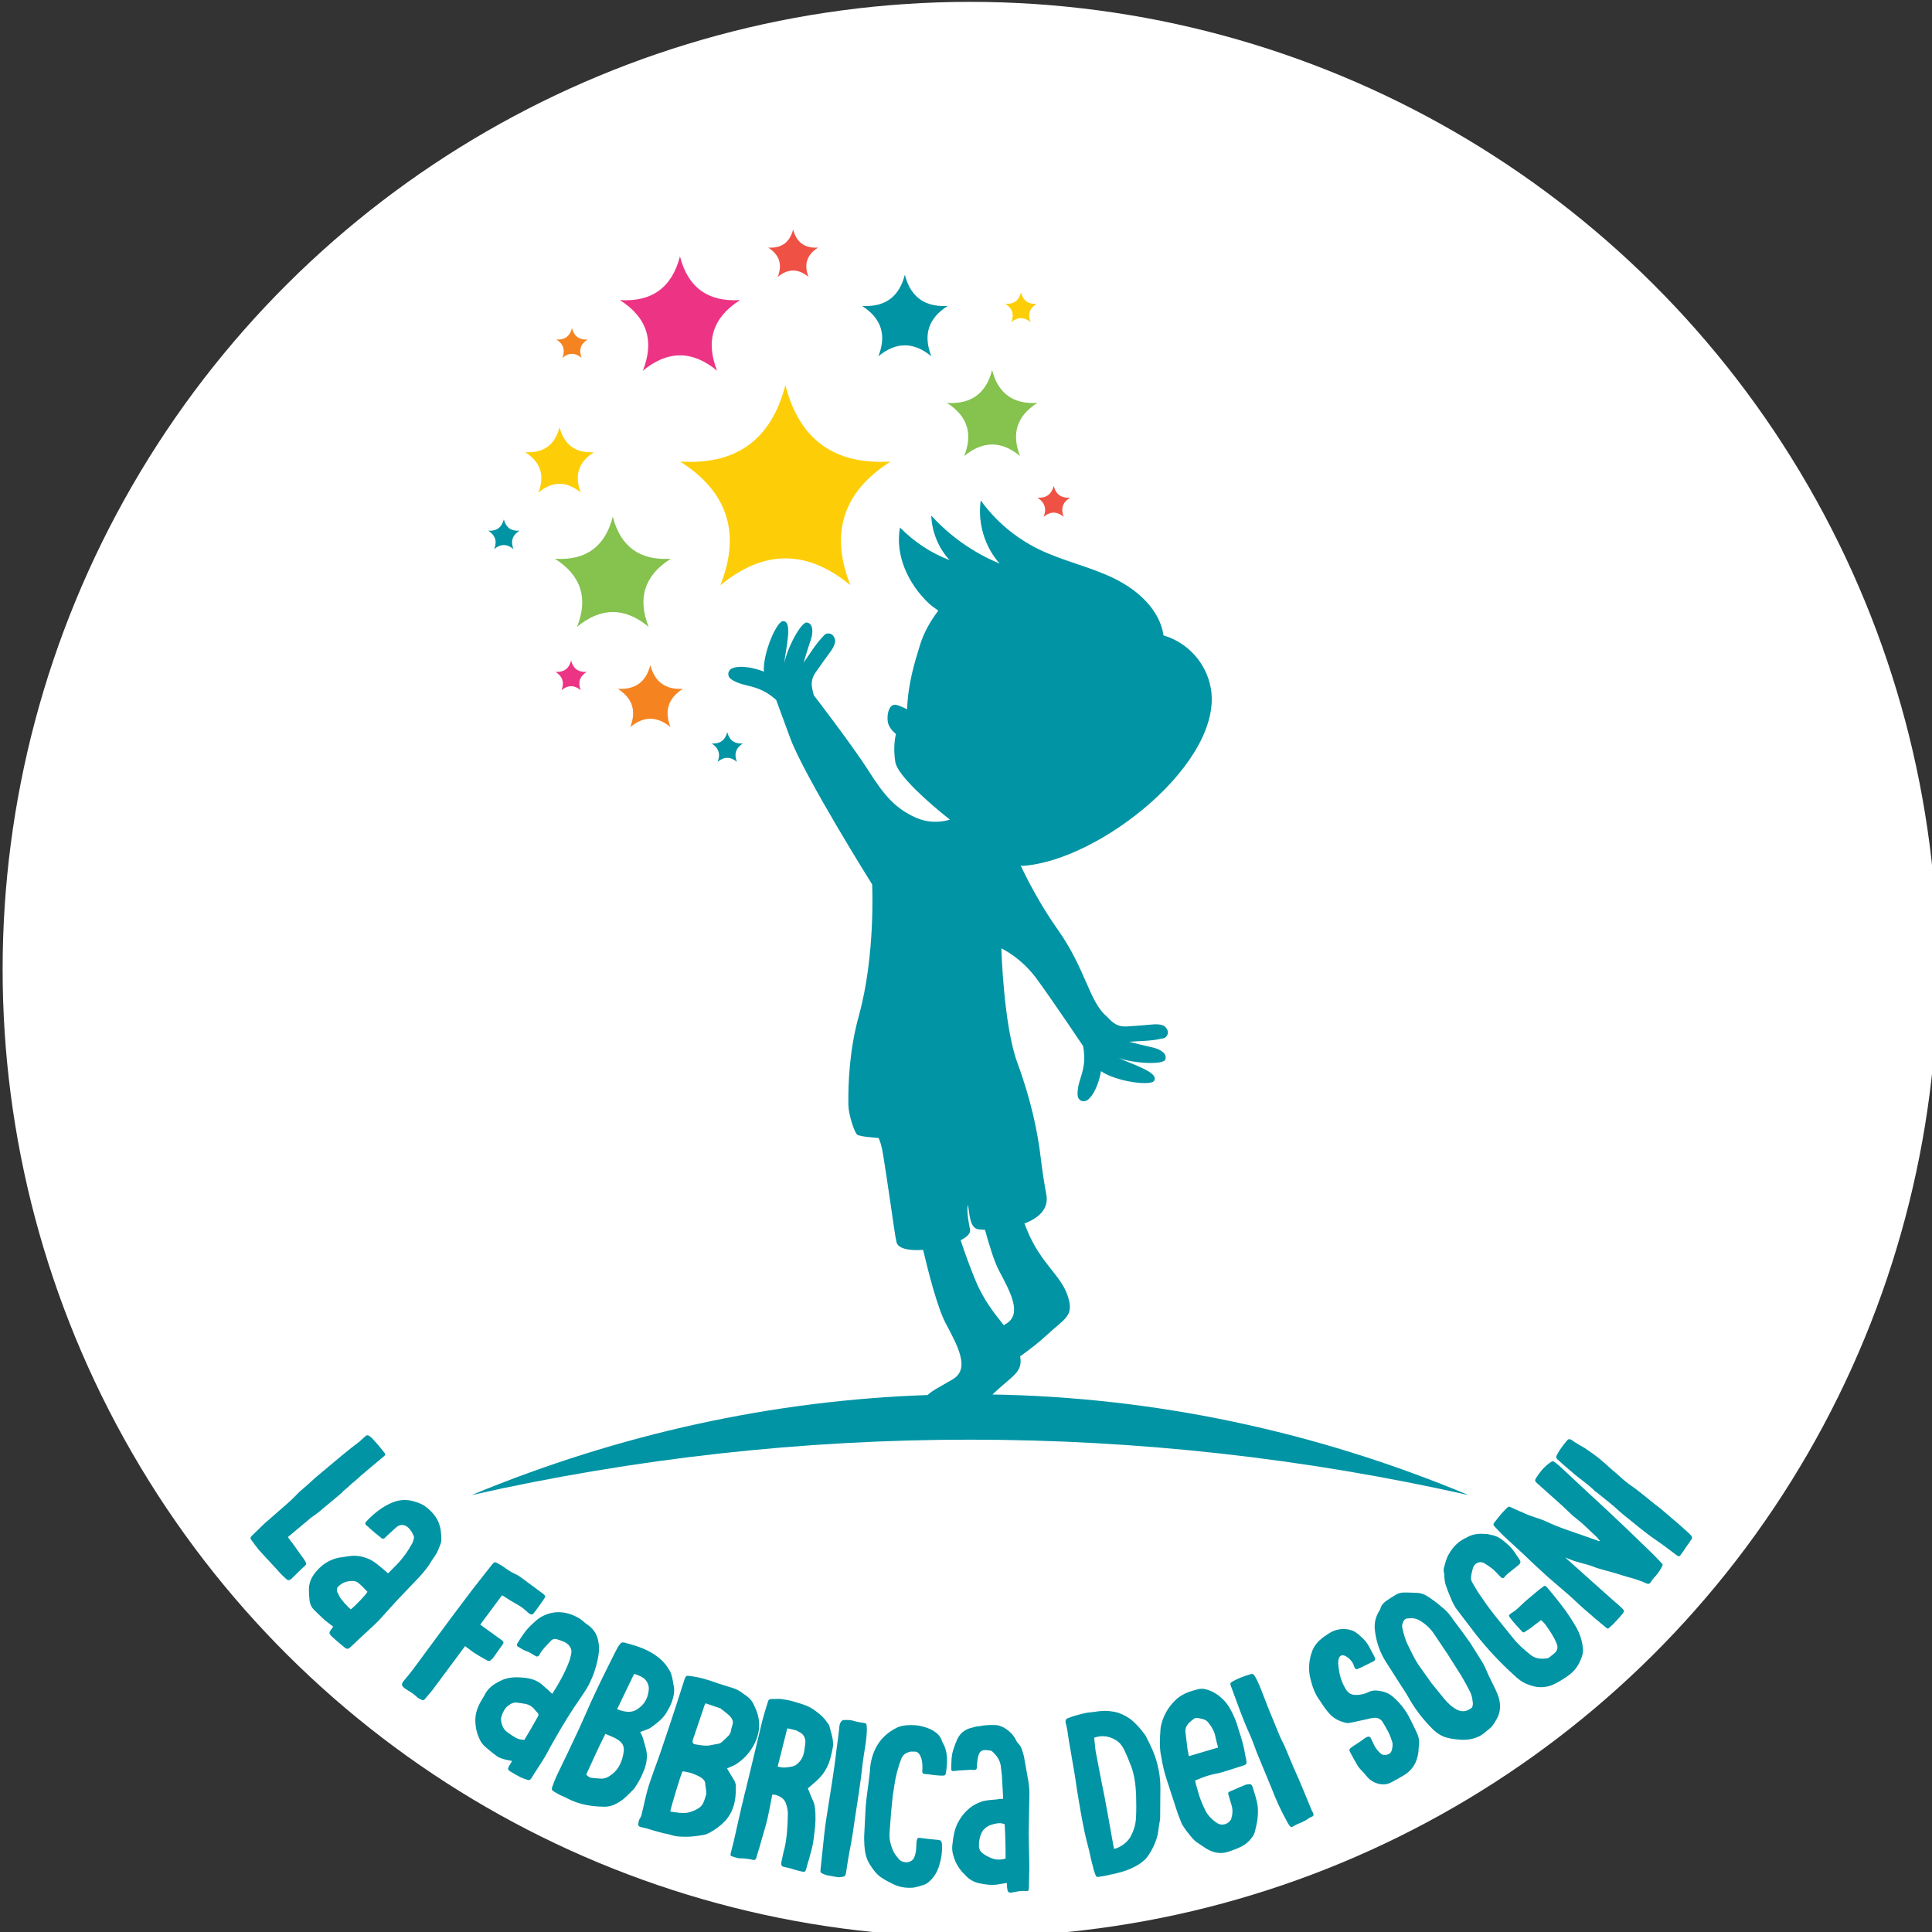 <?xml version="1.0" encoding="UTF-8" standalone="no"?>
<!-- Created with Inkscape (http://www.inkscape.org/) -->

<svg
   width="99.009mm"
   height="99.009mm"
   viewBox="0 0 99.009 99.009"
   version="1.1"
   id="svg1"
   inkscape:version="1.3.2 (091e20e, 2023-11-25)"
   sodipodi:docname="logo-dream-round.svg"
   xmlns:inkscape="http://www.inkscape.org/namespaces/inkscape"
   xmlns:sodipodi="http://sodipodi.sourceforge.net/DTD/sodipodi-0.dtd"
   xmlns="http://www.w3.org/2000/svg"
   xmlns:svg="http://www.w3.org/2000/svg">
  <rect x="0" y="0" width="99.009" height="99.009" fill="#333333" stroke="none"/>
  <sodipodi:namedview
     id="namedview1"
     pagecolor="#ffffff"
     bordercolor="#000000"
     borderopacity="0.25"
     inkscape:showpageshadow="2"
     inkscape:pageopacity="0.0"
     inkscape:pagecheckerboard="0"
     inkscape:deskcolor="#d1d1d1"
     inkscape:document-units="mm"
     inkscape:zoom="0.65137897"
     inkscape:cx="220.30186"
     inkscape:cy="390.70958"
     inkscape:window-width="1916"
     inkscape:window-height="1041"
     inkscape:window-x="1080"
     inkscape:window-y="18"
     inkscape:window-maximized="1"
     inkscape:current-layer="layer1" />
  <defs
     id="defs1" />
  <g
     inkscape:label="Livello 1"
     inkscape:groupmode="layer"
     id="layer1"
     transform="translate(-46.846,-44.899)">
    <g
       id="g5"
       transform="matrix(0.265,0,0,0.265,-38.527,-15.649)">
      <circle
         style="fill:#ffffff00;stroke:none;stroke-width:3.745;stroke-linecap:round;stroke-linejoin:round;stroke-dasharray:none;stroke-opacity:1;paint-order:stroke fill markers"
         id="circle1"
         cx="-415.947"
         cy="-509.775"
         transform="matrix(0,-1,-1,0,0,0)"
         r="187.104"
         inkscape:export-filename="logo-dream-round-no-bordo.png"
         inkscape:export-xdpi="96"
         inkscape:export-ydpi="96" />
      <path
         d="m 377.832,525.734 c 0.565,-0.472 1.035,-0.866 1.506,-1.26 1.035,-0.866 2.071,-1.732 3.106,-2.599 0.463,-0.307 0.926,-0.615 1.349,-0.969 1.459,-1.221 2.918,-2.441 4.377,-3.662 0.094,-0.079 0.188,-0.157 0.29,-0.323 0.565,-0.472 1.13,-0.945 1.655,-1.465 0.235,-0.197 0.518,-0.433 0.8,-0.669 0.761,-0.716 1.561,-1.386 2.408,-2.095 0.988,-0.827 2.024,-1.693 3.012,-2.52 0.471,-0.394 0.392,-0.488 -0.002,-0.959 -0.512,-0.612 -0.977,-1.263 -1.536,-1.835 -0.354,-0.424 -0.669,-0.8 -1.079,-1.098 -0.449,-0.345 -0.582,-0.313 -1.006,0.041 -0.376,0.315 -0.667,0.638 -1.043,0.953 -1.075,0.819 -2.197,1.678 -3.232,2.544 -1.741,1.457 -3.436,2.874 -5.177,4.331 -1.043,0.953 -2.086,1.905 -3.169,2.811 -0.29,0.323 -0.62,0.598 -0.91,0.921 -0.525,0.52 -1.051,1.039 -1.616,1.512 -1.42,1.268 -2.879,2.488 -4.298,3.756 -0.808,0.756 -1.623,1.598 -2.431,2.354 -0.29,0.323 -0.305,0.496 -0.069,0.778 0.504,0.698 0.969,1.349 1.481,1.961 0.276,0.329 0.638,0.667 0.953,1.043 0.835,0.902 1.669,1.804 2.504,2.706 0.512,0.612 1.071,1.184 1.677,1.717 0.48,0.478 0.7,0.454 1.171,0.061 0.815,-0.842 1.623,-1.598 2.478,-2.393 0.377,-0.315 0.431,-0.441 0.171,-0.943 -0.229,-0.369 -0.457,-0.738 -0.733,-1.067 -0.851,-1.208 -1.702,-2.417 -2.639,-3.633 z m 19.375,7.013 c -0.739,-0.649 -1.479,-1.298 -2.218,-1.86 -1.305,-1.038 -2.868,-1.554 -4.517,-1.55 -0.651,0.045 -1.345,0.134 -1.995,0.266 -1.995,0.179 -3.685,1.095 -5.026,2.617 -0.908,1 -1.556,2.174 -1.552,3.649 0.002,0.694 0.047,1.432 0.136,2.212 0.088,0.607 0.35,1.214 0.786,1.647 0.74,0.736 1.436,1.428 2.219,2.12 0.522,0.432 1.044,0.778 1.565,1.211 -0.13,0.217 -0.389,0.478 -0.519,0.696 -0.302,0.478 -0.259,0.608 0.046,0.998 0.131,0.13 0.218,0.216 0.305,0.303 0.783,0.692 1.566,1.384 2.436,2.076 0.391,0.303 0.695,0.258 1.084,-0.133 0.519,-0.522 1.082,-1.001 1.558,-1.48 1.298,-1.219 2.683,-2.437 3.938,-3.699 1.168,-1.262 2.293,-2.566 3.461,-3.828 1.384,-1.479 2.812,-2.915 4.153,-4.35 0.908,-1 1.817,-2.001 2.465,-3.174 0.432,-0.695 0.994,-1.348 1.296,-2.086 0.129,-0.391 0.345,-0.782 0.474,-1.173 0.129,-0.304 0.215,-0.651 0.214,-0.999 -0.002,-0.607 -0.047,-1.258 -0.135,-1.865 -0.309,-2.038 -1.485,-3.467 -3.093,-4.634 -0.782,-0.519 -1.651,-0.776 -2.476,-0.991 -1.259,-0.3 -2.517,-0.167 -3.644,0.27 -2.037,0.83 -3.682,2.136 -5.153,3.702 -0.043,0.043 -0.086,0.087 -0.13,0.131 -0.13,0.217 -0.129,0.391 0.088,0.607 0.261,0.173 0.522,0.432 0.739,0.649 0.696,0.606 1.392,1.211 2.131,1.773 0.261,0.26 0.435,0.259 0.738,0.041 0.13,-0.131 0.26,-0.261 0.389,-0.392 0.606,-0.522 1.212,-1.131 1.818,-1.654 0.693,-0.609 1.474,-0.612 2.213,-0.05 0.522,0.432 0.871,1.039 1.133,1.646 0.044,0.13 0.131,0.303 0.088,0.434 -0.086,0.347 -0.172,0.695 -0.301,0.999 -0.864,1.564 -1.901,3.043 -3.199,4.348 -0.476,0.479 -0.995,1.001 -1.514,1.523 z m -7.184,6.962 c -0.565,-0.389 -2.045,-2.034 -2.263,-2.597 -0.088,-0.26 -0.218,-0.477 -0.349,-0.693 -0.175,-0.433 -0.132,-0.824 0.17,-1.129 0.865,-0.87 1.906,-1.133 3.034,-1.05 0.391,0.042 0.782,0.258 1.043,0.518 0.565,0.476 1.044,1.038 1.566,1.558 -0.259,0.521 -2.206,2.566 -3.202,3.393 z m 22.078,7.107 c 0.542,0.402 1.133,0.841 1.675,1.244 0.825,0.536 1.686,1.023 2.498,1.473 0.431,0.243 0.602,0.218 0.944,-0.139 0.122,-0.062 0.232,-0.21 0.305,-0.308 0.622,-0.838 1.231,-1.761 1.853,-2.598 0.256,-0.345 0.181,-0.553 -0.163,-0.809 -1.182,-0.878 -2.451,-1.743 -3.682,-2.658 -0.148,-0.11 -0.296,-0.219 -0.493,-0.366 1.39,-1.872 2.78,-3.744 4.207,-5.666 0.234,0.097 0.381,0.207 0.529,0.317 0.726,0.463 1.453,0.926 2.265,1.376 0.664,0.34 1.256,0.779 1.859,1.304 0.21,0.232 0.456,0.415 0.702,0.598 0.381,0.207 0.504,0.145 0.809,-0.163 0.146,-0.197 0.293,-0.394 0.476,-0.64 0.512,-0.69 1.061,-1.429 1.56,-2.204 0.219,-0.296 0.194,-0.467 -0.114,-0.773 -0.099,-0.073 -0.197,-0.146 -0.246,-0.183 -1.281,-0.951 -2.562,-1.902 -3.843,-2.853 -0.443,-0.329 -0.838,-0.622 -1.354,-0.853 -0.75,-0.328 -1.476,-0.791 -2.215,-1.339 -0.345,-0.256 -0.776,-0.499 -1.206,-0.743 -0.578,-0.353 -0.701,-0.291 -1.116,0.165 -1.695,2.18 -3.404,4.275 -5.013,6.443 -3.488,4.594 -6.841,9.213 -10.243,13.794 -0.622,0.838 -1.256,1.589 -1.928,2.39 -0.366,0.493 -0.364,0.799 0.092,1.215 0.148,0.11 0.246,0.183 0.345,0.256 0.726,0.463 1.489,0.876 2.155,1.524 0.161,0.196 0.443,0.329 0.776,0.499 0.381,0.207 0.602,0.218 0.895,-0.176 0.488,-0.555 0.927,-1.146 1.379,-1.651 1.793,-2.414 3.548,-4.779 5.341,-7.193 0.293,-0.394 0.585,-0.788 0.951,-1.281 z m 9.034,22.196 c 0.032,-0.053 0.053,0.032 0.053,0.032 -0.189,0.316 -0.347,0.579 -0.536,0.895 -0.347,0.579 -0.336,0.8 0.244,1.147 0.685,0.41 1.316,0.788 1.98,1.113 0.4,0.168 0.8,0.336 1.232,0.451 0.4,0.168 0.547,0.042 0.789,-0.243 0.851,-1.422 1.775,-2.728 2.594,-4.097 0.63,-1.053 1.186,-2.222 1.848,-3.328 1.585,-2.77 3.255,-5.561 5.104,-8.173 0.588,-0.864 1.176,-1.727 1.628,-2.601 0.745,-1.485 1.301,-3.011 1.646,-4.664 0.293,-1.326 0.418,-2.61 0.079,-3.957 -0.222,-1.063 -0.792,-1.904 -1.592,-2.597 -0.337,-0.273 -0.706,-0.494 -0.99,-0.735 -0.769,-0.746 -1.696,-1.229 -2.633,-1.575 -2.011,-0.702 -3.894,-0.542 -5.703,0.449 -0.747,0.411 -1.314,1.001 -1.934,1.56 -1.125,1.043 -1.965,2.328 -2.752,3.645 -0.126,0.211 -0.115,0.432 0.095,0.558 0.369,0.221 0.737,0.441 1.106,0.662 0.347,0.136 0.695,0.273 1.095,0.441 0.369,0.221 0.737,0.441 1.158,0.693 0.421,0.252 0.621,0.157 0.842,-0.212 0.546,-1.032 1.345,-1.77 2.122,-2.592 0.305,-0.39 0.757,-0.548 1.241,-0.402 0.59,0.21 1.211,0.367 1.79,0.713 0.758,0.525 1.201,1.219 0.961,2.219 -0.126,0.568 -0.251,1.137 -0.482,1.642 -0.787,2.032 -1.837,3.907 -2.992,5.718 -0.063,0.105 -0.095,0.158 -0.157,0.263 -0.211,-0.126 -0.337,-0.273 -0.464,-0.42 -0.569,-0.483 -1.106,-1.019 -1.728,-1.534 -0.99,-0.735 -2.148,-1.071 -3.38,-1.164 -1.558,-0.145 -3.073,-0.122 -4.535,0.648 -1.315,0.644 -2.45,1.466 -3.08,2.877 -0.221,0.369 -0.473,0.79 -0.693,1.159 -0.703,1.295 -1.102,2.559 -0.995,4.053 0.064,0.968 0.266,1.947 0.667,2.83 0.275,0.736 0.696,1.346 1.265,1.829 0.674,0.546 1.37,1.177 2.075,1.671 0.39,0.305 0.843,0.504 1.274,0.619 0.59,0.21 1.19,0.283 1.758,0.408 z m 2.426,-4.055 c -0.684,-0.052 -1.337,-0.156 -1.937,-0.587 -0.369,-0.221 -0.79,-0.473 -1.127,-0.746 -0.895,-0.536 -1.349,-1.451 -1.434,-2.503 -0.032,-0.305 0.052,-0.684 0.157,-0.979 0.273,-0.695 0.598,-1.358 1.239,-1.833 0.526,-0.401 1.125,-0.685 1.83,-0.55 0.516,0.094 1.063,0.135 1.631,0.261 0.621,0.157 1.2,0.504 1.601,1.029 0.074,0.116 0.179,0.179 0.253,0.294 0.664,0.683 0.664,0.683 0.191,1.473 -0.672,1.243 -1.396,2.454 -2.121,3.665 -0.095,0.158 -0.189,0.316 -0.284,0.474 z m 22.388,-1.521 c 0.759,-0.326 1.577,-0.488 2.194,-0.947 1.127,-0.831 2.254,-1.663 2.983,-2.948 0.339,-0.587 0.703,-1.23 0.956,-1.924 0.403,-1.166 0.617,-2.216 0.305,-3.441 0,0 -0.06,-0.163 -0.034,-0.219 -0.163,-0.819 -0.244,-1.667 -0.707,-2.422 -0.523,-0.917 -1.208,-1.774 -1.997,-2.409 -1.916,-1.56 -4.136,-2.315 -6.433,-2.902 -0.111,-0.051 -0.223,-0.103 -0.36,-0.099 -0.36,-0.099 -0.63,0.047 -0.84,0.356 -0.45,0.536 -0.677,1.174 -1.042,1.817 -1.136,2.314 -2.327,4.603 -3.408,6.943 -1.213,2.481 -2.285,5.096 -3.442,7.603 -1.415,3.064 -2.859,6.047 -4.329,9.085 -0.309,0.669 -0.587,1.419 -0.84,2.113 -0.15,0.471 -0.09,0.634 0.274,0.87 0.42,0.261 0.81,0.441 1.23,0.703 0.501,0.231 1.029,0.407 1.449,0.669 2.289,1.192 4.744,1.582 7.243,1.586 1.153,-0.009 2.181,-0.48 3.094,-1.14 0.754,-0.463 1.337,-1.14 1.95,-1.736 0.347,-0.313 0.613,-0.596 0.849,-0.96 0.523,-0.84 1.046,-1.68 1.376,-2.541 0.746,-1.616 1.106,-3.274 0.613,-4.989 -0.334,-1.033 -0.48,-2.181 -1.084,-3.069 z m -10.423,8.232 c 1.209,-2.619 2.362,-5.263 3.708,-7.886 1.059,0.489 2.139,0.784 2.931,1.556 0.536,0.45 0.724,1.213 0.608,1.903 -0.249,1.71 -0.832,3.266 -2.306,4.41 -0.724,0.544 -1.509,0.926 -2.447,0.763 -0.467,-0.014 -0.909,-0.082 -1.431,-0.12 -0.386,-0.043 -0.694,-0.253 -1.063,-0.626 z m 5.975,-12.651 c 1.136,-2.314 2.19,-4.598 3.275,-6.801 0.523,0.038 1.86,0.656 2.147,1.059 0.54,0.587 0.81,1.32 0.673,2.203 -0.197,1.599 -0.956,2.803 -2.357,3.643 -0.754,0.463 -1.633,0.463 -2.434,0.296 -0.441,-0.069 -0.831,-0.249 -1.303,-0.399 z m 21.255,11.472 c 0.156,-0.077 0.311,-0.154 0.467,-0.231 0.525,-0.211 1.05,-0.422 1.478,-0.73 1.265,-0.867 2.28,-1.949 3.043,-3.246 0.783,-1.355 1.275,-2.808 1.224,-4.38 -0.014,-1.3 -0.434,-2.544 -1.011,-3.711 -0.365,-0.836 -0.944,-1.421 -1.679,-1.929 -0.116,-0.039 -0.271,-0.157 -0.367,-0.254 -0.715,-0.566 -1.49,-0.958 -2.381,-1.195 -0.814,-0.276 -1.705,-0.513 -2.519,-0.788 -1.84,-0.688 -3.662,-1.24 -5.601,-1.443 -0.427,-0.08 -0.582,-0.003 -0.798,0.443 -0.039,0.116 -0.079,0.232 -0.118,0.349 -1.024,3.216 -2.029,6.375 -3.111,9.571 -0.551,1.627 -1.122,3.313 -1.673,4.94 -0.315,0.93 -0.708,1.898 -1.022,2.828 -0.413,1.221 -0.885,2.421 -1.22,3.603 -0.473,1.589 -0.752,3.179 -1.168,4.787 -0.08,0.427 -0.198,0.775 -0.452,1.143 -0.157,0.271 -0.197,0.581 -0.237,0.891 -0.08,0.427 0.075,0.544 0.482,0.681 0.368,0.06 0.717,0.178 1.144,0.258 0.872,0.295 1.763,0.532 2.655,0.769 0.639,0.216 1.338,0.259 1.977,0.475 0.93,0.315 1.822,0.358 2.793,0.363 1.222,0.025 2.388,-0.163 3.553,-0.352 0.408,-0.056 0.797,-0.248 1.108,-0.402 1.187,-0.635 2.219,-1.387 3.135,-2.372 1.268,-1.449 1.839,-3.135 1.964,-5.036 0.061,-0.562 0.005,-1.164 0.047,-1.669 -0.037,-0.466 -0.171,-0.835 -0.383,-1.166 -0.462,-0.74 -0.866,-1.459 -1.328,-2.199 z m -4.151,-12.613 c 0.988,0.335 1.918,0.649 2.848,0.964 0.058,0.02 0.116,0.039 0.155,0.117 0.657,0.546 1.412,0.996 1.952,1.697 0.308,0.428 0.423,0.856 0.246,1.379 -0.157,0.465 -0.237,0.891 -0.336,1.376 -0.098,0.291 -0.255,0.561 -0.45,0.755 -0.39,0.386 -0.78,0.772 -1.15,1.101 -0.292,0.29 -0.604,0.443 -1.07,0.48 -0.544,0.075 -1.049,0.228 -1.593,0.303 -0.33,0.018 -0.66,0.036 -0.97,-0.005 -0.562,-0.061 -1.125,-0.122 -1.668,-0.241 -0.427,-0.08 -0.522,-0.371 -0.462,-0.74 0.02,-0.058 0.02,-0.058 0.039,-0.116 0.768,-2.267 1.555,-4.592 2.322,-6.858 0.02,-0.058 0.098,-0.097 0.137,-0.213 z m -4.468,13.193 c 0.136,-0.019 0.272,-0.038 0.388,0.002 0.601,0.139 1.221,0.219 1.783,0.474 0.736,0.314 1.433,0.55 1.993,1.193 0.173,0.253 0.289,0.486 0.248,0.797 0.056,0.408 0.113,0.816 0.169,1.223 -0.021,0.252 0.037,0.466 0.015,0.718 -0.177,0.523 -0.296,1.066 -0.531,1.569 -0.353,0.852 -1.073,1.256 -1.909,1.621 -0.447,0.173 -0.894,0.345 -1.36,0.382 -0.951,0.131 -1.921,-0.067 -2.852,-0.188 -0.078,0.038 -0.174,-0.059 -0.291,-0.098 0.061,-0.562 2.033,-7.151 2.346,-7.693 z m 17.372,4.465 c 0.892,-0.05 2.201,0.561 2.596,1.594 0.27,0.753 0.467,1.553 0.41,2.358 -0.041,2.13 -0.156,4.306 -0.63,6.4 -0.276,0.944 -0.42,1.855 -0.636,2.813 -0.049,0.492 0.031,0.699 0.569,0.821 0.359,0.081 0.718,0.162 1.077,0.244 0.705,0.222 1.469,0.458 2.247,0.634 0.658,0.149 0.805,0.056 0.941,-0.542 0.149,-0.658 0.358,-1.303 0.566,-1.948 0.203,-0.898 0.526,-1.768 0.683,-2.74 0.162,-0.718 0.205,-1.463 0.321,-2.255 0.232,-1.583 0.299,-3.267 0.098,-4.885 -0.058,-0.579 -0.249,-1.126 -0.513,-1.626 -0.284,-0.693 -0.567,-1.387 -0.851,-2.08 0.467,-0.398 0.935,-0.795 1.402,-1.193 0.861,-0.749 1.617,-1.585 2.173,-2.654 0.744,-1.342 1.022,-2.851 1.301,-4.361 0.054,-0.239 -0.012,-0.506 -0.017,-0.759 -0.069,-1.085 -0.465,-2.118 -0.727,-3.184 -0.033,-0.133 -0.125,-0.28 -0.232,-0.367 -0.523,-0.747 -1.06,-1.435 -1.816,-1.984 -0.637,-0.522 -1.288,-0.983 -2.025,-1.339 -0.917,-0.396 -1.861,-0.673 -2.865,-0.963 -0.765,-0.236 -1.556,-0.352 -2.348,-0.468 -0.06,-0.014 -0.06,-0.014 -0.12,-0.027 -0.506,0.012 -1.072,0.009 -1.577,0.021 -0.566,-0.002 -0.772,0.077 -0.894,0.616 -0.39,1.17 -0.721,2.353 -1.052,3.537 -0.777,3.159 -1.495,6.331 -2.272,9.489 -0.284,1.257 -0.642,2.56 -0.926,3.817 -0.29,1.004 -0.474,2.095 -0.764,3.099 -0.176,0.778 -0.352,1.556 -0.528,2.334 -0.379,1.676 -0.758,3.352 -1.124,4.968 -0.149,0.658 -0.358,1.303 -0.493,1.902 -0.108,0.479 -0.076,0.612 0.403,0.72 0.525,0.182 1.11,0.377 1.749,0.333 0.685,0.029 1.357,0.118 2.076,0.281 0.419,0.095 0.566,0.002 0.72,-0.403 0.027,-0.12 0.041,-0.18 0.068,-0.299 0.39,-1.17 0.721,-2.353 1.065,-3.597 0.331,-1.183 0.735,-2.413 1.005,-3.61 0.352,-1.556 0.631,-3.066 0.936,-4.695 z m 1.039,-5.427 c 0.615,-2.44 1.23,-4.881 1.858,-7.381 0.612,0.076 1.137,0.257 1.676,0.379 0.18,0.041 0.286,0.127 0.452,0.228 1.037,0.423 1.473,1.277 1.362,2.321 -0.062,0.552 -0.17,1.031 -0.219,1.523 -0.157,0.971 -0.599,1.815 -1.374,2.457 -0.394,0.351 -0.927,0.482 -1.446,0.554 -0.653,0.104 -1.365,0.195 -2.07,-0.028 -0.06,-0.014 -0.12,-0.027 -0.239,-0.054 z m 11.404,-3.461 c -0.49,4.456 -1.284,8.867 -1.956,13.295 -0.175,1.153 -0.341,2.245 -0.446,3.346 -0.21,2.202 -0.481,4.396 -0.7,6.659 -0.092,0.607 0.01,0.746 0.599,0.96 0.173,0.088 0.355,0.116 0.528,0.204 0.728,0.111 1.507,0.291 2.236,0.401 0.182,0.028 0.373,-0.005 0.564,-0.038 0.756,-0.071 0.895,-0.174 1.006,-0.902 0.239,-1.577 0.47,-3.094 0.761,-4.602 0.388,-1.741 0.586,-3.449 0.853,-5.208 0.571,-3.761 1.203,-7.514 1.592,-11.303 0.271,-2.193 0.784,-4.35 0.813,-6.58 -0.033,-0.191 -0.005,-0.373 -0.038,-0.564 0.014,-0.495 -0.099,-0.574 -0.584,-0.647 -0.728,-0.111 -1.395,-0.212 -2.105,-0.444 -0.597,-0.153 -1.283,-0.133 -1.908,-0.103 -0.07,0.051 -0.21,0.154 -0.28,0.206 -0.228,0.276 -0.335,0.57 -0.381,0.873 -0.16,1.465 -0.33,2.991 -0.551,4.447 z m 10.554,12.094 c 0,0 0.248,-2.443 0.253,-2.504 0.047,-0.612 0.136,-0.974 0.389,-2.678 0.253,-1.704 0.685,-3.332 1.301,-4.947 0.306,-0.777 0.889,-1.163 1.642,-1.352 0.315,-0.099 0.739,-0.005 1.049,-0.043 0.306,0.023 0.48,0.16 0.711,0.362 0.669,0.913 0.712,1.962 0.693,3.007 -0.009,0.122 -0.019,0.245 -0.028,0.367 -0.042,0.551 0.325,0.579 0.386,0.583 0.122,0.009 0.367,0.028 0.428,0.033 0.489,0.037 0.673,0.051 1.158,0.15 0.612,0.047 1.219,0.155 1.836,0.14 0.551,0.042 0.682,-0.071 0.786,-0.617 0.272,-1.949 0.426,-3.968 -0.667,-5.774 0.005,-0.061 -0.047,-0.188 -0.104,-0.254 -0.292,-1.007 -0.984,-1.614 -1.808,-2.107 -0.353,-0.212 -0.772,-0.367 -1.191,-0.522 -0.301,-0.085 -0.541,-0.164 -0.843,-0.249 -0.424,-0.094 -0.786,-0.183 -1.214,-0.216 -0.551,-0.042 -1.167,-0.028 -1.723,-0.009 -0.744,0.066 -1.492,0.194 -2.136,0.575 -2.818,1.446 -4.351,3.791 -4.896,6.888 -0.117,0.73 -0.117,1.53 -0.239,2.32 -0.229,2.198 -0.643,4.382 -0.75,6.589 -0.06,1.595 -0.187,3.247 -0.247,4.843 -0.051,0.673 0.019,1.355 0.029,2.033 0.085,1.299 0.354,2.612 1.07,3.713 0.659,1.035 1.328,1.948 2.326,2.578 0.763,0.489 1.591,0.922 2.363,1.288 1.012,0.447 2.043,0.648 3.154,0.61 0.984,0.014 1.873,-0.349 2.819,-0.646 0.127,-0.052 0.259,-0.165 0.452,-0.273 1.044,-0.782 1.67,-1.719 2.13,-2.914 0.55,-1.558 0.794,-3.139 0.671,-4.749 -0.09,-0.438 -0.259,-0.635 -0.687,-0.668 -1.224,-0.093 -2.382,-0.244 -3.601,-0.398 -0.306,-0.023 -0.494,0.024 -0.522,0.391 -0.071,0.118 -0.085,0.301 -0.099,0.485 -0.047,0.612 -0.037,1.29 -0.145,1.897 -0.094,0.424 -0.188,0.847 -0.399,1.2 -0.498,0.885 -1.986,1.018 -2.786,0.218 -0.396,-0.461 -0.791,-0.922 -1.06,-1.435 -0.584,-1.214 -0.919,-2.47 -0.816,-3.816 0.103,-1.346 0.21,-2.753 0.313,-4.099 z m 22.365,13.882 c 0.01,0.429 0.021,0.797 0.093,1.225 0.074,0.489 0.2,0.609 0.692,0.657 0.123,-0.003 0.244,-0.068 0.366,-0.071 0.794,-0.143 1.587,-0.348 2.449,-0.247 0.554,0.047 0.673,-0.079 0.659,-0.631 0.028,-1.29 0.056,-2.58 0.084,-3.869 9.9e-4,-2.333 -0.118,-4.601 -0.115,-6.872 0.063,-2.334 0.064,-4.667 0.127,-7.001 0.036,-0.983 -0.051,-1.963 -0.197,-2.88 -0.286,-1.589 -0.574,-3.239 -0.861,-4.827 -0.271,-0.975 -0.48,-1.952 -1.233,-2.608 -0.064,-0.121 -0.192,-0.302 -0.256,-0.423 -0.521,-1.153 -1.463,-1.988 -2.522,-2.575 -0.373,-0.175 -0.807,-0.348 -1.238,-0.398 -1.106,-0.033 -2.211,-0.066 -3.309,0.208 -0.429,0.01 -0.857,0.083 -1.222,0.216 -1.405,0.282 -2.37,0.92 -3.015,2.103 -0.349,0.746 -0.637,1.49 -0.863,2.232 -0.398,1.238 -0.365,2.526 -0.394,3.755 0.009,0.307 0.195,0.425 0.562,0.354 0.735,-0.08 1.53,-0.162 2.328,-0.183 0.429,-0.01 0.857,-0.083 1.288,-0.033 0.738,0.043 0.796,-0.082 0.777,-0.818 -0.003,-0.123 -0.007,-0.245 0.05,-0.431 0.049,-0.492 0.096,-1.046 0.267,-1.541 0.112,-0.433 0.346,-0.868 0.895,-1.005 0.366,-0.071 0.797,-0.021 1.167,0.031 0.184,-0.005 0.37,0.052 0.494,0.11 0.879,0.775 1.515,1.618 1.727,2.718 0.077,0.612 0.157,1.346 0.235,1.958 0.095,1.287 0.129,2.636 0.224,3.923 0.007,0.245 0.01,0.429 0.017,0.675 -0.492,-0.049 -0.859,0.022 -1.225,0.093 -0.796,0.082 -1.655,0.104 -2.57,0.312 -2.315,0.673 -3.934,2.188 -5.044,4.365 -0.64,1.367 -0.847,2.845 -0.994,4.322 -0.094,1.107 0.238,2.081 0.631,3.053 0.26,0.546 0.581,1.09 0.961,1.571 0.255,0.362 0.569,0.661 0.884,0.959 0.697,0.841 1.694,1.43 2.805,1.647 1.296,0.274 2.65,0.423 3.932,0.144 0.428,-0.072 0.856,-0.145 1.345,-0.219 z m -0.244,-4.72 c -1.158,0.337 -2.204,0.241 -3.199,-0.286 -0.621,-0.291 -1.244,-0.643 -1.688,-1.184 -0.068,-0.244 -0.26,-0.546 -0.264,-0.73 -0.028,-1.104 0.127,-2.213 0.717,-3.149 0.593,-0.813 1.382,-1.14 2.237,-1.347 0.61,-0.138 1.282,-0.279 2.027,0.07 0.118,2.207 0.175,4.415 0.17,6.625 z m 13.395,-16.089 c 0.279,1.883 0.47,3.282 0.721,4.671 0.306,1.691 0.552,3.392 0.919,5.072 0.295,1.63 0.7,3.178 1.116,4.787 0.257,1.076 0.454,2.163 0.761,3.167 0.098,0.543 0.246,1.016 0.465,1.537 0.126,0.351 0.269,0.45 0.571,0.396 0.664,-0.12 1.339,-0.18 1.932,-0.35 0.785,-0.142 1.619,-0.356 2.393,-0.558 1.306,-0.361 2.58,-0.904 3.75,-1.677 0.379,-0.318 0.829,-0.587 1.186,-1.026 0.912,-1.163 1.599,-2.535 2.033,-3.923 0.319,-0.993 0.325,-1.992 0.523,-2.963 0.066,-0.324 0.132,-0.648 0.127,-1.021 0.034,-1.877 0.009,-3.743 0.042,-5.62 0.018,-1.625 -0.206,-3.205 -0.611,-4.753 -0.449,-1.79 -1.26,-3.513 -2.12,-5.166 -0.022,-0.121 -0.175,-0.28 -0.269,-0.45 -0.669,-0.939 -1.459,-1.856 -2.347,-2.631 -0.817,-0.725 -1.712,-1.187 -2.716,-1.566 -0.395,-0.115 -0.79,-0.231 -1.235,-0.275 -1.224,-0.215 -2.453,-0.117 -3.661,0.102 -0.615,0.049 -1.29,0.109 -1.883,0.279 -0.725,0.131 -1.427,0.383 -2.141,0.575 -0.351,0.126 -0.642,0.241 -0.994,0.367 -0.34,0.186 -0.417,0.45 -0.341,0.872 0.137,0.412 0.224,0.895 0.312,1.378 0.131,0.725 0.191,1.4 0.322,2.124 0.426,2.355 0.803,4.781 1.142,6.653 z m 3.732,-7.286 c 1.466,-0.515 2.871,-0.333 4.132,0.436 0.691,0.374 1.174,0.972 1.547,1.653 0.581,1.142 1.041,2.306 1.512,3.53 0.63,1.757 0.837,3.59 0.924,5.445 0.032,1.553 0.064,3.107 -0.036,4.621 -0.083,1.262 -0.49,2.458 -1.1,3.567 -0.582,0.916 -1.401,1.563 -2.323,1.98 -0.22,0.164 -0.472,0.148 -0.823,0.274 -0.044,-0.242 -0.077,-0.423 -0.12,-0.664 -0.755,-4.166 -1.46,-8.404 -2.346,-12.609 -0.35,-1.932 -0.749,-3.793 -1.099,-5.725 -0.093,-0.856 -0.174,-1.652 -0.267,-2.508 z m 19.523,8.272 c 0.235,-0.07 0.453,-0.198 0.689,-0.268 1.024,-0.431 2.125,-0.822 3.218,-1.018 0.917,-0.144 1.841,-0.482 2.724,-0.743 0.941,-0.279 1.865,-0.617 2.807,-0.896 0.453,-0.198 0.512,-0.216 0.49,-0.721 -0.046,-0.37 -0.109,-0.8 -0.214,-1.153 -0.235,-1.658 -0.723,-3.306 -1.253,-4.877 -0.261,-0.883 -0.523,-1.765 -0.902,-2.613 -0.56,-1.242 -1.161,-2.408 -2.157,-3.393 -0.715,-0.684 -1.453,-1.233 -2.334,-1.612 -0.804,-0.338 -1.573,-0.558 -2.414,-0.373 -1.429,0.36 -2.841,0.778 -4.079,1.785 -1.32,1.159 -2.26,2.526 -2.859,4.175 -0.196,0.634 -0.392,1.268 -0.412,1.85 -0.118,1.763 -0.235,3.526 0.135,5.208 0.259,1.523 0.577,3.029 1.072,4.482 0.721,2.218 1.425,4.378 2.129,6.537 0.268,0.689 0.536,1.377 0.804,2.066 0.128,0.218 0.24,0.377 0.351,0.536 0.24,0.377 0.479,0.754 0.76,1.055 0.615,0.778 1.17,1.573 2.027,2.087 0.399,0.266 0.721,0.49 1.12,0.756 1.536,1.081 3.134,1.504 4.981,0.828 0.689,-0.268 1.336,-0.46 1.948,-0.769 0.906,-0.397 1.684,-1.011 2.234,-1.75 0.283,-0.34 0.508,-0.662 0.638,-1.085 0.22,-0.769 0.381,-1.521 0.525,-2.332 0.133,-1.063 0.207,-2.109 0.01,-3.203 -0.214,-1.153 -0.586,-2.194 -0.917,-3.312 -0.122,-0.412 -0.368,-0.595 -0.856,-0.514 -0.312,0.028 -0.606,0.115 -0.883,0.262 -0.865,0.32 -1.636,0.741 -2.502,1.061 -0.512,0.216 -0.553,0.292 -0.414,0.763 0.192,0.647 0.401,1.353 0.593,2 0.261,0.882 0.194,1.735 -0.068,2.58 -0.024,0.135 -0.066,0.211 -0.166,0.305 -0.532,0.798 -1.667,1.07 -2.447,0.597 -0.933,-0.556 -1.741,-1.34 -2.273,-2.271 -0.73,-1.384 -1.301,-2.879 -1.678,-4.367 -0.157,-0.53 -0.314,-1.059 -0.429,-1.665 z m 4.447,-6.374 c -1.942,0.575 -3.765,1.116 -5.648,1.674 -0.081,-0.488 -0.203,-0.9 -0.266,-1.329 -0.137,-1.111 -0.275,-2.223 -0.394,-3.275 -0.091,-0.741 0.181,-1.334 0.723,-1.878 0.301,-0.281 0.66,-0.58 0.978,-0.802 0.159,-0.111 0.412,-0.122 0.606,-0.115 0.482,0.113 0.946,0.168 1.31,0.316 0.288,0.107 0.534,0.29 0.721,0.49 0.597,0.719 1.076,1.473 1.355,2.414 0.185,0.841 0.353,1.623 0.615,2.506 z m 2.802,-11.01 c 0.618,1.603 1.858,5.334 3.389,8.624 0.476,1.066 0.838,2.176 1.258,3.264 0.984,2.383 1.968,4.766 2.952,7.148 0.794,2.061 1.703,4.079 2.784,6.029 0.19,0.322 0.322,0.665 0.569,0.964 0.212,0.379 0.428,0.427 0.806,0.215 0.321,-0.19 0.7,-0.401 1.044,-0.534 0.687,-0.265 1.352,-0.587 1.916,-1.001 0.092,-0.101 0.264,-0.168 0.379,-0.212 0.573,-0.221 0.665,-0.322 0.444,-0.895 -0.022,-0.057 -0.066,-0.172 -0.145,-0.207 -1.183,-2.898 -2.387,-5.854 -3.684,-8.708 -0.587,-1.352 -1.094,-2.669 -1.681,-4.021 -0.344,-0.722 -0.767,-1.48 -1.054,-2.224 -0.719,-1.696 -1.403,-3.471 -2.122,-5.166 -0.353,-0.916 -0.684,-1.775 -1.037,-2.691 -0.419,-1.088 -0.86,-2.233 -1.474,-3.312 -0.335,-0.528 -0.494,-0.599 -1.066,-0.378 -0.595,0.163 -1.167,0.384 -1.74,0.605 -0.515,0.199 -1.009,0.454 -1.445,0.688 -0.551,0.278 -0.621,0.437 -0.4,1.009 0.11,0.286 0.199,0.515 0.309,0.802 z m 26.785,-7.772 c -0.058,-0.108 -0.115,-0.217 -0.173,-0.325 -0.494,-1.058 -1.2,-1.864 -2.07,-2.583 -0.393,-0.347 -0.869,-0.719 -1.313,-0.9 -1.025,-0.358 -2.043,-0.442 -3.133,-0.14 -1.036,0.273 -1.871,0.926 -2.68,1.496 -0.889,0.681 -1.582,1.468 -1.995,2.521 -0.669,1.746 -0.84,3.645 -0.355,5.472 0.367,1.473 0.842,2.888 1.78,4.127 0.656,0.972 1.258,1.972 2.131,2.828 0.873,0.856 1.955,1.323 3.197,1.566 0.191,-0.032 0.412,-0.01 0.657,-0.072 1.065,-0.219 2.184,-0.467 3.303,-0.716 0.408,-0.148 0.82,-0.158 1.202,-0.223 0.711,-0.101 1.296,0.214 1.667,0.781 0.4,0.621 0.775,1.325 1.121,1.975 0.346,0.65 0.555,1.304 0.764,1.957 0.122,0.491 0.025,0.96 -0.073,1.429 -0.149,0.635 -0.553,0.92 -1.127,1.017 -0.137,0.003 -0.274,0.007 -0.357,-0.018 -0.329,0.036 -0.523,-0.069 -0.693,-0.257 -0.505,-0.426 -0.93,-0.965 -1.248,-1.56 -0.176,-0.462 -0.407,-0.895 -0.638,-1.329 -0.119,-0.354 -0.368,-0.43 -0.722,-0.311 -0.163,0.086 -0.271,0.144 -0.433,0.231 -0.538,0.425 -1.105,0.797 -1.672,1.168 -0.325,0.173 -0.675,0.429 -0.972,0.656 -0.405,0.285 -0.455,0.451 -0.225,0.884 0.49,0.921 0.98,1.842 1.553,2.788 0.483,0.647 1.1,1.152 1.583,1.799 0.624,0.78 1.378,1.283 2.345,1.532 0.801,0.199 1.624,0.178 2.437,-0.254 0.813,-0.432 1.679,-0.894 2.517,-1.409 1.567,-0.973 2.438,-2.341 2.721,-4.16 0.098,-0.469 0.059,-0.935 0.131,-1.321 0.142,-0.909 0.038,-1.758 -0.312,-2.545 -0.436,-0.95 -0.901,-1.954 -1.42,-2.929 -0.753,-1.546 -1.831,-2.918 -3.151,-4.092 -0.956,-0.882 -2.035,-1.211 -3.273,-1.317 -0.578,-0.04 -1.152,0.057 -1.693,0.345 -0.542,0.288 -1.17,0.414 -1.827,0.486 -1.26,0.114 -1.981,-0.197 -2.587,-1.334 -0.861,-1.488 -1.203,-3.044 -1.328,-4.715 -0.007,-0.274 0.012,-0.632 0.087,-0.881 0.149,-0.635 0.582,-0.866 1.192,-0.634 0.75,0.365 1.342,0.954 1.691,1.741 0.032,0.191 0.119,0.354 0.205,0.516 0.231,0.433 0.368,0.43 0.801,0.199 0.217,-0.115 0.516,-0.205 0.787,-0.349 0.65,-0.346 1.329,-0.638 2.033,-1.013 0.433,-0.231 0.401,-0.422 0.253,-0.83 -0.231,-0.433 -0.461,-0.867 -0.692,-1.3 z m 19.159,-1.469 c -1.178,-1.648 -2.22,-3.092 -3.347,-4.553 -0.444,-0.663 -0.973,-1.342 -1.536,-1.851 -0.87,-0.747 -1.74,-1.493 -2.677,-2.121 -0.852,-0.611 -1.722,-1.136 -2.828,-1.133 -0.749,-0.015 -1.532,-0.081 -2.332,-0.062 -0.528,-0.015 -1.123,0.088 -1.582,0.395 -0.646,0.359 -1.207,0.735 -1.818,1.145 -0.561,0.376 -1.053,0.854 -1.239,1.569 -0.034,0.17 -0.152,0.324 -0.22,0.443 -0.712,1.142 -0.998,2.368 -0.859,3.678 0.243,2.127 0.895,4.202 2.074,6.071 l 3.075,4.809 c 0.41,0.612 0.854,1.274 1.247,1.971 1.299,2.38 2.955,4.52 4.917,6.455 0.785,0.73 1.688,1.306 2.744,1.559 0.715,0.185 1.447,0.286 2.145,0.335 1.43,0.15 2.791,-0.024 4.117,-0.691 0.646,-0.359 1.138,-0.837 1.716,-1.298 0.832,-0.632 1.324,-1.552 1.764,-2.438 0.643,-1.465 0.503,-2.997 -0.13,-4.493 -0.479,-1.156 -1.095,-2.295 -1.659,-3.468 -0.428,-0.969 -0.805,-1.972 -1.42,-2.89 z m -1.703,6.386 c 0.598,1.003 1.111,1.989 1.624,2.974 0.359,0.646 0.514,1.428 0.584,2.194 0.017,0.136 0.035,0.272 10e-4,0.442 -0.033,0.392 -0.169,0.63 -0.509,0.784 -0.816,0.547 -1.666,0.6 -2.552,0.159 -0.92,-0.491 -1.671,-1.17 -2.353,-1.968 l -2.526,-3.108 -2.596,-3.653 c -0.786,-1.172 -1.368,-2.481 -2,-3.756 -0.547,-1.037 -0.805,-2.193 -1.08,-3.265 -0.12,-0.51 0.015,-0.97 0.235,-1.413 0.203,-0.358 0.492,-0.478 0.85,-0.496 0.817,-0.104 1.549,-0.003 2.264,0.403 1.108,0.661 2.046,1.51 2.763,2.58 l 2.63,3.925 z m 15.4,-10.793 c 0.363,0.336 0.727,0.672 0.996,1.086 0.776,1.111 1.513,2.176 2.015,3.438 0.255,0.588 0.25,1.154 -0.187,1.682 -0.336,0.363 -0.751,0.633 -1.126,0.949 -0.094,0.079 -0.235,0.198 -0.368,0.23 -1.193,0.203 -2.364,0.147 -3.343,-0.633 -1.263,-1.022 -2.479,-2.084 -3.46,-3.343 -1.179,-1.494 -2.366,-2.902 -3.545,-4.396 -0.467,-0.649 -0.981,-1.259 -1.409,-1.862 -0.618,-0.924 -1.243,-1.761 -1.822,-2.637 -0.381,-0.642 -0.761,-1.284 -1.103,-1.879 -0.151,-0.274 -0.208,-0.627 -0.178,-0.973 0.052,-0.605 0.229,-1.156 0.36,-1.668 0.261,-1.023 1.39,-1.493 2.257,-0.94 0.497,0.304 1.033,0.654 1.522,1.044 0.529,0.437 1.003,1 1.525,1.524 0.403,0.383 0.576,0.397 0.919,-0.052 0.195,-0.245 0.477,-0.482 0.711,-0.68 0.61,-0.514 1.259,-0.981 1.916,-1.535 0.375,-0.316 0.444,-0.615 0.175,-1.03 -0.737,-1.064 -1.34,-2.161 -2.398,-3.035 -0.892,-0.773 -1.784,-1.546 -3.074,-1.743 -0.425,-0.123 -0.81,-0.2 -1.203,-0.19 -1.297,-0.111 -2.53,0.046 -3.634,0.735 -0.18,0.072 -0.274,0.151 -0.454,0.223 -1.277,0.675 -2.19,1.686 -2.906,2.931 -0.506,0.828 -0.72,1.811 -0.974,2.748 -0.062,0.212 -0.037,0.432 -0.012,0.652 0.032,0.133 0.057,0.353 0.089,0.487 0.012,0.872 0.112,1.751 0.438,2.52 0.312,0.941 0.717,1.803 1.076,2.705 0.223,0.454 0.445,0.909 0.715,1.324 1.251,1.674 2.549,3.309 3.799,4.983 2.239,2.847 4.753,5.544 7.462,7.996 0.845,0.812 1.745,1.499 2.847,1.854 1.559,0.612 3.123,0.658 4.659,0.005 0.995,-0.438 1.872,-1.016 2.749,-1.595 1.017,-0.697 1.83,-1.542 2.358,-2.63 0.373,-0.796 0.745,-1.591 0.74,-2.55 -0.119,-1.665 -0.639,-3.233 -1.479,-4.611 -1.555,-2.702 -3.486,-5.087 -5.463,-7.433 -0.316,-0.375 -0.489,-0.39 -0.865,-0.074 -0.509,0.349 -1.025,0.784 -1.494,1.179 -0.563,0.475 -1.079,0.91 -1.642,1.384 -0.985,0.831 -1.812,1.849 -3.003,2.531 -0.462,0.309 -0.477,0.482 -0.121,0.904 0.704,0.931 1.463,1.736 2.222,2.541 0.237,0.282 0.41,0.296 0.692,0.059 0.689,-0.42 1.292,-0.848 1.902,-1.362 0.368,-0.23 0.696,-0.507 1.119,-0.863 z m 4.649,-12.127 c 0.176,0.082 0.22,0.124 0.352,0.164 0.438,0.162 0.922,0.365 1.36,0.527 0.919,0.279 1.794,0.515 2.668,0.752 0.218,0.037 0.307,0.122 0.525,0.159 0.394,0.119 0.746,0.283 1.184,0.445 0.919,0.279 1.794,0.515 2.668,0.752 1.224,0.314 2.408,0.759 3.632,1.073 1.137,0.316 2.319,0.675 3.419,1.209 0.394,0.119 0.523,0.072 0.816,-0.326 0.124,-0.22 0.291,-0.485 0.459,-0.664 0.633,-0.668 1.137,-1.29 1.549,-2.082 0.333,-0.53 0.33,-0.617 -0.071,-0.996 -0.671,-0.72 -1.342,-1.439 -2.054,-2.114 -1.693,-1.603 -3.344,-3.251 -5.038,-4.854 -2.228,-2.109 -4.456,-4.219 -6.726,-6.284 -1.916,-1.814 -3.874,-3.584 -5.835,-5.44 -0.178,-0.169 -0.399,-0.293 -0.621,-0.504 -0.621,-0.504 -0.621,-0.504 -1.304,-0.051 -0.042,0.045 -0.042,0.045 -0.042,0.045 -1.064,0.767 -1.861,1.787 -2.569,2.892 -0.248,0.441 -0.201,0.57 0.155,0.907 1.646,1.474 3.248,2.906 4.894,4.38 0.668,0.633 1.337,1.266 2.05,1.941 0.755,0.63 1.597,1.259 2.355,1.976 0.758,0.717 1.47,1.392 2.228,2.109 0.267,0.253 0.493,0.551 0.718,0.849 -0.26,0.007 -0.523,-0.072 -0.743,-0.197 -1.271,-0.443 -2.542,-0.885 -3.813,-1.328 -1.402,-0.483 -2.804,-0.965 -4.209,-1.534 -0.922,-0.365 -1.803,-0.862 -2.767,-1.183 -1.271,-0.443 -2.539,-0.799 -3.773,-1.46 0,0 -0.087,0.002 -0.087,0.002 -0.572,-0.288 -1.142,-0.49 -1.714,-0.778 -0.528,-0.246 -0.614,-0.244 -1.036,0.202 -0.888,0.849 -1.601,1.78 -2.355,2.756 -0.166,0.265 -0.162,0.438 0.061,0.649 0.582,0.635 1.163,1.27 1.743,1.819 1.248,1.181 2.538,2.318 3.785,3.499 0.891,0.844 1.782,1.688 2.718,2.574 0.755,0.63 1.47,1.392 2.27,2.065 1.29,1.137 2.622,2.229 3.912,3.366 0.978,0.841 1.871,1.772 2.849,2.613 1.424,1.263 2.889,2.482 4.31,3.659 0.267,0.253 0.441,0.248 0.694,-0.019 0.211,-0.223 0.509,-0.448 0.72,-0.671 0.633,-0.668 1.266,-1.337 1.812,-2.003 0.335,-0.443 0.33,-0.617 -0.115,-1.039 -0.446,-0.422 -0.936,-0.886 -1.468,-1.305 -1.513,-1.348 -3.07,-2.738 -4.582,-4.085 -1.646,-1.474 -3.293,-2.948 -4.983,-4.465 z m 11.468,-8.085 c 2.092,1.609 3.313,2.832 6.562,5.059 1.223,0.829 2.321,1.716 3.506,2.593 0.43,0.347 0.602,0.328 0.94,-0.188 0.646,-0.898 1.244,-1.835 1.89,-2.733 0.308,-0.382 0.251,-0.507 -0.005,-0.872 -0.095,-0.077 -0.152,-0.202 -0.248,-0.279 -1.012,-0.896 -2.033,-1.877 -3.084,-2.725 -1.251,-1.088 -2.501,-2.177 -3.782,-3.131 -1.624,-1.31 -3.209,-2.668 -4.948,-3.835 -1.185,-0.877 -2.215,-1.945 -3.409,-2.909 -0.773,-0.703 -1.594,-1.444 -2.406,-2.1 -0.669,-0.54 -1.376,-1.031 -2.035,-1.485 -0.239,-0.193 -0.468,-0.299 -0.659,-0.453 -0.65,-0.367 -1.252,-0.695 -1.816,-1.072 -0.277,-0.145 -0.516,-0.338 -0.707,-0.492 -0.459,-0.213 -0.632,-0.194 -0.94,0.188 -0.655,0.812 -1.31,1.624 -1.784,2.503 -0.367,0.65 -0.349,0.823 0.225,1.285 0.773,0.703 1.546,1.406 2.406,2.099 1.403,1.29 3.038,2.294 4.402,3.632 0.152,0.202 0.43,0.347 0.621,0.501 0.86,0.694 1.719,1.387 2.579,2.081 0.955,0.771 1.785,1.598 2.692,2.331 z"
         id="text65-2"
         style="-inkscape-font-specification:'Spicy Note, Normal';fill:#0094a4;fill-opacity:1;stroke-width:8.697;stroke-linecap:round;stroke-linejoin:round;paint-order:stroke fill markers"
         aria-label="la fabbrica dei sogni" />
      <g
         id="g3"
         transform="matrix(1.713,0,0,1.713,351.17,223.947)">
        <g
           id="g2-6">
          <path
             style="clip-rule:evenodd;fill:#fdce07;fill-rule:evenodd"
             d="m 71.729,46.122 c 1.579,6.183 5.567,9.022 11.881,8.631 -5.392,3.414 -6.862,8.082 -4.538,13.969 -4.912,-4.075 -9.807,-4.026 -14.686,0 2.356,-5.931 0.801,-10.573 -4.537,-13.969 6.366,0.409 10.3,-2.505 11.88,-8.631"
             id="path2-7" />
          <path
             style="clip-rule:evenodd;fill:#85c24e;fill-rule:evenodd"
             d="m 52.248,60.979 c 0.87,3.402 3.063,4.966 6.538,4.749 -2.968,1.878 -3.775,4.448 -2.497,7.685 -2.702,-2.241 -5.396,-2.216 -8.081,0 1.296,-3.262 0.44,-5.816 -2.497,-7.685 3.503,0.225 5.668,-1.377 6.537,-4.749"
             id="path3-5" />
          <path
             style="clip-rule:evenodd;fill:#f58320;fill-rule:evenodd"
             d="m 56.486,77.731 c 0.489,1.915 1.725,2.796 3.681,2.675 -1.671,1.057 -2.125,2.504 -1.406,4.328 -1.521,-1.264 -3.038,-1.248 -4.55,0 0.73,-1.839 0.248,-3.275 -1.406,-4.328 1.973,0.127 3.192,-0.777 3.681,-2.675"
             id="path4-3" />
          <path
             style="clip-rule:evenodd;fill:#0094a4;fill-rule:evenodd"
             d="m 65.168,85.305 c 0.233,0.915 0.824,1.337 1.76,1.278 -0.798,0.507 -1.015,1.196 -0.672,2.069 -0.727,-0.604 -1.452,-0.597 -2.175,0 0.349,-0.879 0.119,-1.566 -0.672,-2.069 0.942,0.06 1.525,-0.37 1.759,-1.278"
             id="path5-5" />
          <path
             style="clip-rule:evenodd;fill:#85c24e;fill-rule:evenodd"
             d="m 95.07,44.426 c 0.68,2.654 2.392,3.876 5.104,3.708 -2.314,1.466 -2.946,3.47 -1.949,5.998 -2.11,-1.748 -4.213,-1.729 -6.307,0 1.011,-2.547 0.343,-4.54 -1.95,-5.998 2.735,0.172 4.424,-1.077 5.102,-3.708"
             id="path6-6" />
          <path
             style="clip-rule:evenodd;fill:#f05145;fill-rule:evenodd"
             d="m 102.021,57.502 c 0.243,0.956 0.858,1.394 1.833,1.333 -0.833,0.528 -1.06,1.249 -0.702,2.157 -0.757,-0.63 -1.513,-0.622 -2.265,0 0.361,-0.916 0.122,-1.633 -0.701,-2.157 0.984,0.064 1.589,-0.385 1.835,-1.333"
             id="path7-2" />
          <path
             style="clip-rule:evenodd;fill:#fdce07;fill-rule:evenodd"
             d="m 46.237,50.872 c 0.517,2.021 1.821,2.95 3.887,2.823 -1.764,1.116 -2.245,2.645 -1.484,4.568 -1.607,-1.332 -3.209,-1.318 -4.805,0 0.77,-1.94 0.261,-3.458 -1.485,-4.568 2.083,0.133 3.371,-0.82 3.887,-2.823"
             id="path8-9" />
          <path
             style="clip-rule:evenodd;fill:#ed3484;fill-rule:evenodd"
             d="m 59.829,31.594 c 0.901,3.53 3.18,5.152 6.786,4.931 -3.08,1.947 -3.92,4.614 -2.593,7.976 -2.804,-2.326 -5.601,-2.299 -8.387,0 1.346,-3.386 0.457,-6.038 -2.592,-7.976 3.637,0.232 5.883,-1.434 6.786,-4.931"
             id="path9-1" />
          <path
             style="clip-rule:evenodd;fill:#0094a4;fill-rule:evenodd"
             d="m 85.218,33.667 c 0.643,2.519 2.267,3.676 4.839,3.516 -2.196,1.391 -2.795,3.293 -1.848,5.688 -2.001,-1.657 -3.996,-1.641 -5.983,0 0.959,-2.414 0.326,-4.306 -1.848,-5.688 2.593,0.166 4.196,-1.021 4.84,-3.516"
             id="path10-2" />
          <path
             style="clip-rule:evenodd;fill:#f05145;fill-rule:evenodd"
             d="m 72.604,28.553 c 0.375,1.465 1.32,2.14 2.816,2.046 -1.278,0.809 -1.627,1.914 -1.075,3.311 -1.165,-0.965 -2.325,-0.954 -3.482,0 0.559,-1.406 0.189,-2.506 -1.075,-3.311 1.51,0.097 2.442,-0.594 2.816,-2.046"
             id="path11-7" />
          <path
             style="clip-rule:evenodd;fill:#f58320;fill-rule:evenodd"
             d="m 47.639,39.7 c 0.234,0.915 0.825,1.336 1.759,1.277 -0.797,0.505 -1.016,1.196 -0.671,2.07 -0.728,-0.604 -1.453,-0.599 -2.176,0 0.35,-0.88 0.12,-1.568 -0.672,-2.07 0.943,0.06 1.526,-0.372 1.76,-1.277"
             id="path12-0" />
          <path
             style="clip-rule:evenodd;fill:#fdce07;fill-rule:evenodd"
             d="m 98.324,35.669 c 0.232,0.917 0.822,1.336 1.759,1.279 -0.797,0.505 -1.016,1.196 -0.671,2.069 -0.729,-0.604 -1.454,-0.599 -2.176,0 0.348,-0.879 0.119,-1.566 -0.674,-2.069 0.945,0.061 1.527,-0.372 1.762,-1.279"
             id="path13-9" />
          <path
             style="clip-rule:evenodd;fill:#0094a4;fill-rule:evenodd"
             d="m 39.945,61.283 c 0.234,0.917 0.824,1.338 1.76,1.279 -0.799,0.507 -1.016,1.198 -0.672,2.07 -0.728,-0.605 -1.451,-0.598 -2.174,0 0.349,-0.88 0.118,-1.567 -0.673,-2.07 0.943,0.061 1.525,-0.37 1.759,-1.279"
             id="path14-3" />
          <path
             style="clip-rule:evenodd;fill:#ed3484;fill-rule:evenodd"
             d="m 47.54,77.218 c 0.234,0.917 0.824,1.338 1.761,1.279 -0.799,0.507 -1.016,1.198 -0.672,2.069 -0.728,-0.604 -1.452,-0.597 -2.176,0 0.35,-0.879 0.119,-1.564 -0.671,-2.069 0.942,0.06 1.524,-0.37 1.758,-1.279"
             id="path15-6" />
        </g>
        <path
           style="clip-rule:evenodd;fill:#0094a4;fill-rule:evenodd;stroke-width:1"
           d="m 94.264,141.482 c -0.255,-0.008 -0.494,-0.023 -0.708,-0.047 -1.072,-0.121 -1.029,-1.915 -1.228,-2.802 -0.144,0.865 0.084,1.958 0.251,2.841 0.078,0.414 -0.358,0.828 -1.063,1.189 0.42,1.273 0.968,2.813 1.628,4.424 0.987,2.418 2.224,3.863 3.24,5.162 0.079,-0.046 0.16,-0.094 0.241,-0.141 1.891,-1.125 0.503,-3.581 -0.779,-6.013 -0.52,-0.989 -1.09,-2.806 -1.582,-4.613 m -57.972,29.951 c 37.057,-8.343 75.506,-8.343 112.562,0 -17.369,-7.259 -35.526,-11.047 -53.753,-11.357 0.127,-0.111 0.25,-0.222 0.366,-0.331 1.954,-1.83 3.089,-2.213 2.766,-3.975 1.065,-0.77 2.169,-1.616 2.958,-2.356 2.091,-1.958 3.19,-2.157 2.402,-4.502 -0.786,-2.345 -3.022,-3.587 -4.593,-7.428 -0.098,-0.24 -0.193,-0.476 -0.284,-0.71 1.581,-0.604 2.763,-1.63 2.479,-3.221 -0.206,-1.143 -0.442,-2.534 -0.634,-4.157 -0.34,-2.901 -1.087,-6.555 -2.644,-10.772 -1.559,-4.22 -1.807,-12.912 -1.807,-12.912 0,0 2.198,1.003 3.96,3.396 1.761,2.391 5.269,7.629 5.269,7.629 0.147,0.77 0.183,1.554 0.044,2.338 -0.186,1.141 -0.65,1.86 -0.672,3.006 0.008,0.243 0.016,0.484 0.177,0.652 0.201,0.269 0.643,0.314 0.939,0.107 0.855,-0.641 1.378,-2.267 1.53,-3.268 1.694,1.192 5.795,1.734 6.02,1.049 0.512,-0.945 -2.606,-1.846 -4.068,-2.555 1.53,0.617 5.149,0.85 5.32,0.172 0.225,-0.685 -0.657,-1.153 -1.359,-1.321 -1.038,-0.229 -1.717,-0.399 -2.731,-0.661 1.18,-0.092 2.379,-0.073 3.564,-0.331 0.421,-0.087 0.531,-0.078 0.727,-0.405 0.219,-0.357 -0.018,-0.867 -0.401,-1.082 -0.409,-0.183 -0.866,-0.172 -1.295,-0.134 -0.886,0.074 -1.556,0.146 -2.472,0.196 -0.428,0.035 -0.884,0.076 -1.29,-0.082 -0.425,-0.128 -0.766,-0.404 -1.054,-0.714 -0.033,-0.034 -0.066,-0.064 -0.1,-0.097 v 0 -0.001 c -0.064,-0.076 -0.141,-0.153 -0.231,-0.23 -1.951,-1.636 -2.363,-5.339 -5.489,-9.756 -1.997,-2.819 -3.431,-5.617 -4.208,-7.27 0.059,0.017 0.115,0.033 0.173,0.05 8.735,-0.521 22.92,-11.823 21.268,-20.195 -0.548,-2.775 -2.593,-5.021 -5.308,-5.822 -0.438,-2.931 -2.948,-5.164 -5.621,-6.451 -2.725,-1.33 -5.749,-1.939 -8.486,-3.287 -2.58,-1.258 -4.842,-3.16 -6.533,-5.502 -0.36,2.549 0.44,5.228 2.136,7.126 -2.931,-1.203 -5.585,-3.068 -7.717,-5.417 0.066,1.855 0.818,3.683 2.063,5.029 -2.1,-0.797 -4.014,-2.069 -5.598,-3.681 -0.578,3.149 0.949,6.405 3.29,8.596 0.323,0.284 0.68,0.535 1.036,0.786 -0.89,1.175 -1.625,2.468 -2.055,3.847 -0.617,1.981 -1.383,4.477 -1.464,7.292 -0.338,-0.169 -0.711,-0.339 -1.073,-0.463 -1.127,-0.392 -1.296,1.515 -1.027,2.183 0.27,0.663 0.842,1.07 0.842,1.07 0,0 -0.385,1.319 -0.068,3.195 0.243,1.44 3.706,4.55 6.155,6.47 -0.573,0.183 -2.151,0.549 -3.9,-0.247 -2.199,-1.004 -3.473,-2.399 -5.252,-5.217 -1.781,-2.817 -6.215,-8.581 -6.215,-8.581 -0.04,-0.149 -0.077,-0.301 -0.109,-0.451 -0.118,-0.41 -0.18,-0.843 -0.069,-1.272 0.074,-0.429 0.344,-0.798 0.594,-1.147 0.517,-0.758 0.924,-1.295 1.445,-2.015 0.252,-0.348 0.499,-0.733 0.553,-1.179 0.014,-0.44 -0.3,-0.907 -0.719,-0.903 -0.381,-0.002 -0.43,0.099 -0.723,0.414 -0.832,0.883 -1.435,1.919 -2.122,2.882 0.301,-1.004 0.502,-1.673 0.842,-2.679 0.22,-0.691 0.275,-1.688 -0.429,-1.851 -0.669,-0.2 -2.338,3.019 -2.6,4.648 0.148,-1.618 0.986,-4.755 -0.087,-4.805 -0.703,-0.158 -2.354,3.631 -2.209,5.7 -0.935,-0.388 -2.596,-0.779 -3.587,-0.376 -0.331,0.146 -0.52,0.547 -0.393,0.858 0.059,0.225 0.262,0.357 0.467,0.49 0.992,0.57 1.848,0.543 2.921,0.974 0.744,0.289 1.396,0.72 1.98,1.245 0,0 0,0 1.57,4.271 1.568,4.272 9.263,16.557 9.263,16.557 0,0 0.398,7.979 -1.504,14.842 -1.039,3.747 -1.223,7.494 -1.176,10.126 0.03,1.012 0.665,3.034 0.994,3.28 0.335,0.249 2.407,0.374 2.407,0.374 0,0 0.199,0.332 0.39,1.204 0.185,0.842 0.908,5.819 0.953,6.129 l 0.001,0.013 0.001,0.004 c 0.289,1.892 0.514,3.704 0.684,4.413 0.181,0.763 1.482,0.983 3.003,0.868 0.598,2.533 1.627,6.535 2.523,8.237 1.361,2.577 2.833,5.183 0.828,6.375 -1.424,0.848 -2.301,1.246 -2.841,1.78 -17.396,0.596 -34.766,4.357 -51.495,11.296 z"
           id="path16-0" />
      </g>
    </g>
  </g>
</svg>
